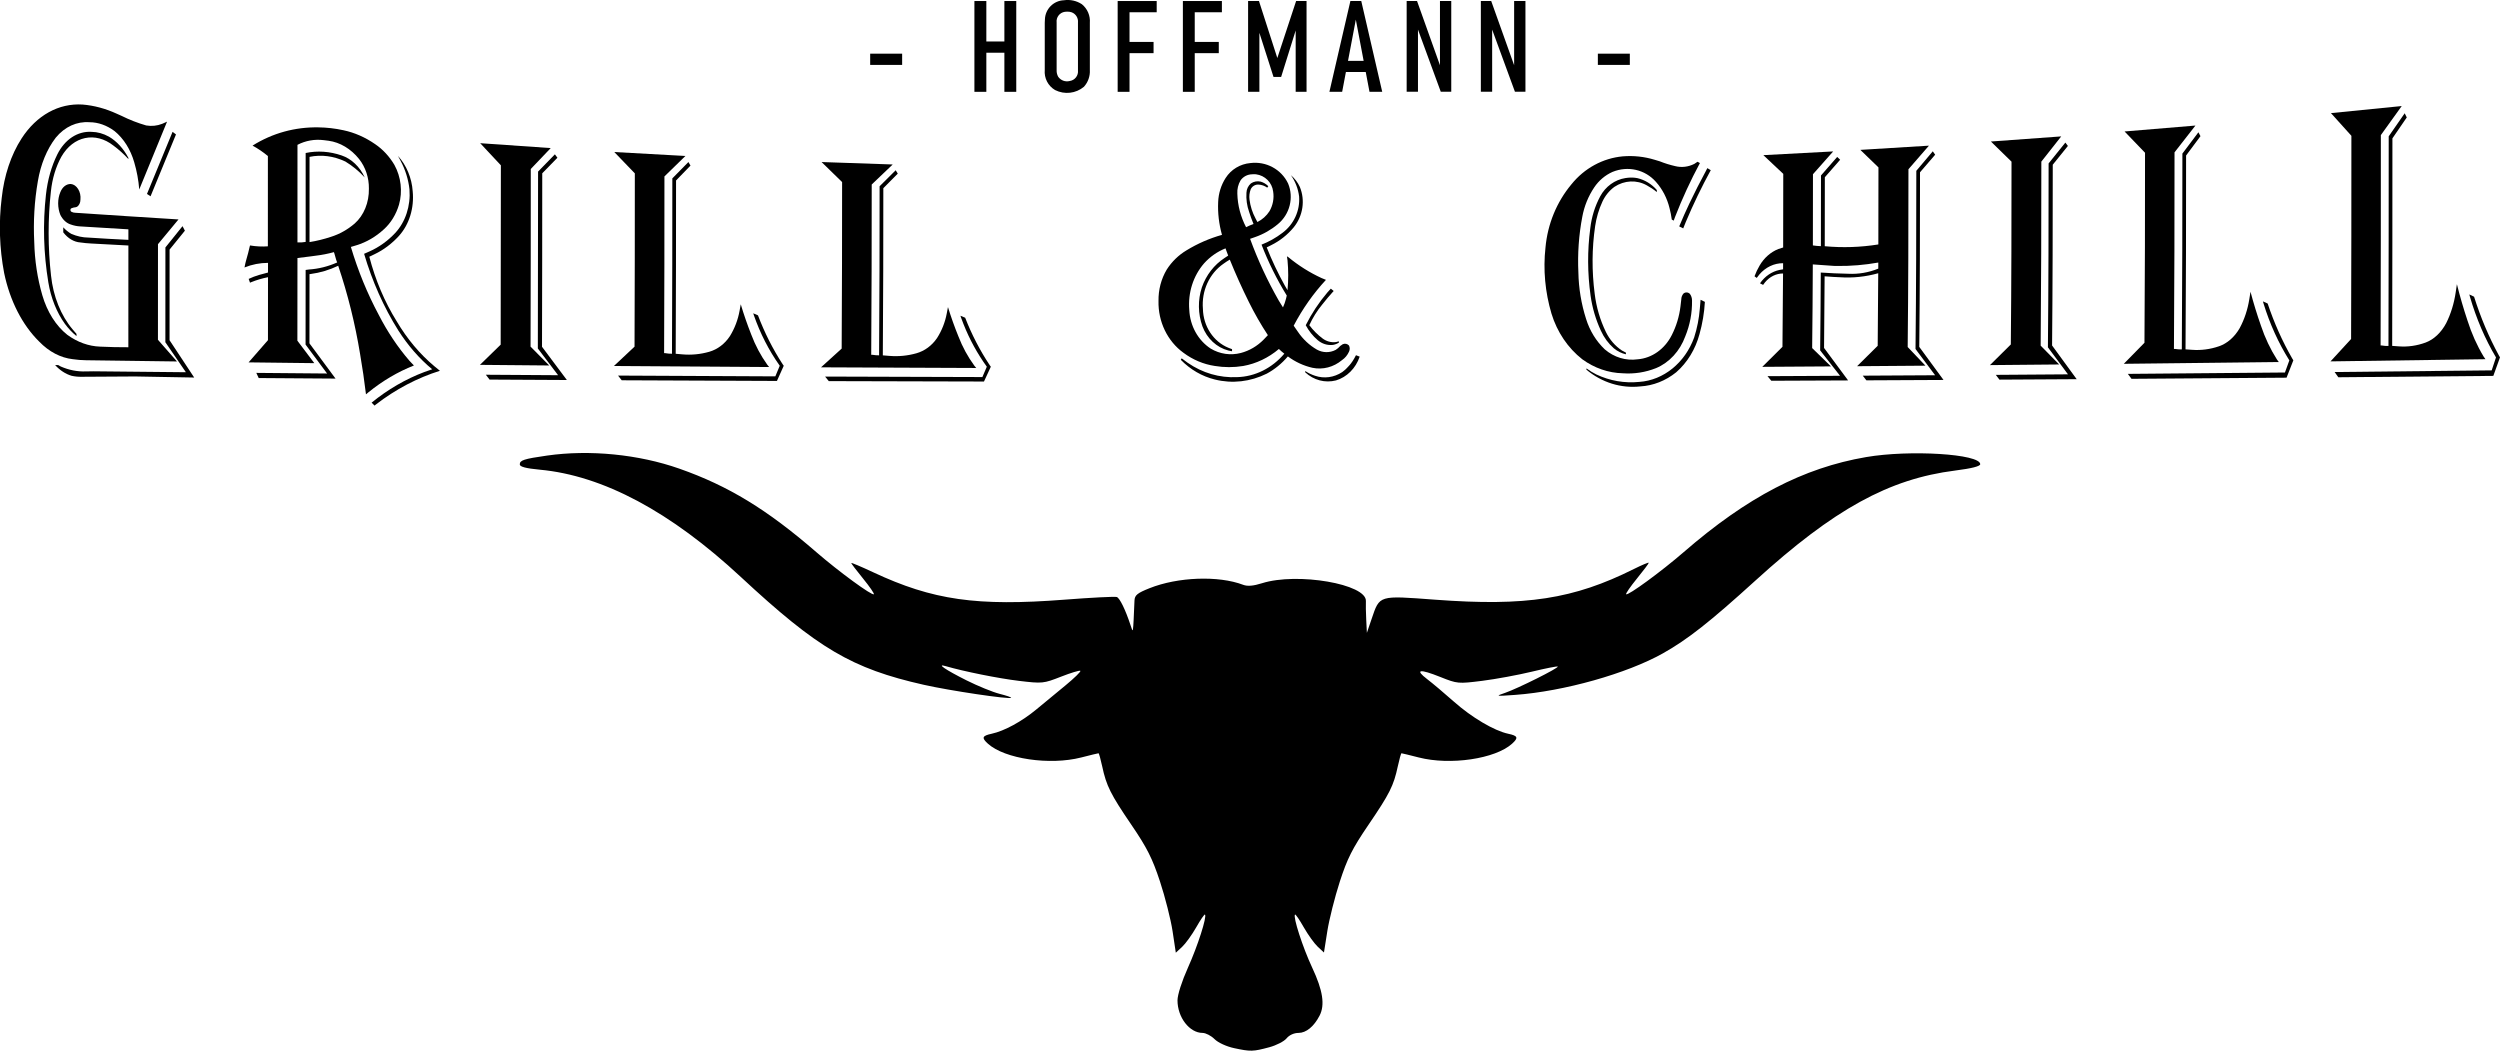 <svg xmlns="http://www.w3.org/2000/svg" xmlns:xlink="http://www.w3.org/1999/xlink" width="136.616mm" height="57.415mm" viewBox="-945.764 223.845 136.616 57.415"><path transform="matrix(-1,0,0,1,0,0)" style="stroke:none;fill:#000000;fill-rule:evenodd" d="M937.732,234.443L937.537,234.572L936.147,231.192L936.334,231.05L937.732,234.443z"></path><path transform="matrix(-1,0,0,1,0,0)" style="stroke:none;fill:#000000;fill-rule:evenodd" d="M852.545,233.192C852.858,233.772,853.157,234.36,853.441,234.956C853.638,235.371,853.825,235.791,854.001,236.217L853.782,236.325L853.644,235.981C853.236,235.01,852.779,234.065,852.277,233.146L852.464,233.033L852.545,233.192z"></path><path transform="matrix(-1,0,0,1,0,0)" style="stroke:none;fill:#000000;fill-rule:evenodd" d="M873.229,239.829C873.688,240.369,874.085,240.969,874.41,241.616C874.244,241.929,874.023,242.205,873.76,242.43C873.526,242.632,873.227,242.726,872.927,242.693C872.811,242.675,872.7,242.632,872.599,242.569L872.599,242.498L872.758,242.538C873.019,242.572,873.281,242.5,873.495,242.337C873.765,242.134,874.008,241.891,874.215,241.616C874.027,241.205,873.788,240.824,873.506,240.482C873.308,240.229,873.101,239.983,872.885,239.747L873.039,239.618L873.229,239.829z"></path><path transform="matrix(-1,0,0,1,0,0)" style="stroke:none;fill:#000000;fill-rule:evenodd" d="M940.762,231.05C941.522,231.004,942.223,231.462,942.632,232.283C942.955,232.935,943.166,233.686,943.253,234.483C943.429,236.064,943.385,237.693,943.122,239.279C942.981,240.131,942.667,240.916,942.217,241.543C942.026,241.799,941.814,242.024,941.584,242.212L941.584,242.091L941.793,241.848C942.436,241.091,942.856,240.041,942.976,238.903C943.148,237.366,943.15,235.812,942.982,234.298C942.908,233.605,942.713,232.957,942.412,232.411C941.762,231.273,940.549,231.03,939.566,231.8C939.278,232.012,939.004,232.259,938.748,232.536L938.748,232.472C939.013,231.969,939.382,231.566,939.807,231.315C940.113,231.145,940.438,231.054,940.762,231.05z"></path><path transform="matrix(-1,0,0,1,0,0)" style="stroke:none;fill:#000000;fill-rule:evenodd" d="M856.805,233.558L856.942,233.576C857.518,233.666,858.029,234.035,858.318,234.573C858.607,235.113,858.791,235.707,858.861,236.321C859.023,237.537,859.016,238.777,858.844,240.004C858.751,240.669,858.56,241.315,858.281,241.917C858.112,242.291,857.871,242.619,857.574,242.878C857.38,243.04,857.154,243.152,856.914,243.206L856.913,243.115L857.127,243.002C857.496,242.759,857.799,242.411,858.004,241.994C858.323,241.339,858.532,240.628,858.62,239.895C858.78,238.664,858.774,237.421,858.596,236.206C858.529,235.742,858.395,235.291,858.2,234.868C858.051,234.543,857.824,234.263,857.542,234.056C856.998,233.694,856.319,233.662,855.768,233.976C855.576,234.079,855.394,234.201,855.225,234.341L855.225,234.229C855.505,233.904,855.872,233.679,856.28,233.581C856.452,233.547,856.629,233.539,856.805,233.558z"></path><path transform="matrix(-1,0,0,1,0,0)" style="stroke:none;fill:#000000;fill-rule:evenodd" d="M835.842,232.679C835.842,235.946,835.847,239.241,835.88,242.668L837.02,243.797C835.771,243.786,834.523,243.774,833.238,243.762L834.249,242.733C834.219,239.386,834.213,236.068,834.212,232.677L833.126,231.299C834.394,231.395,835.662,231.487,836.969,231.578L835.842,232.679z"></path><path transform="matrix(-1,0,0,1,0,0)" style="stroke:none;fill:#000000;fill-rule:evenodd" d="M828.546,232.192C828.546,235.599,828.55,239.024,828.577,242.576L829.706,243.726C826.911,243.698,824.116,243.664,821.236,243.629L821.336,243.492C821.695,242.929,821.99,242.306,822.213,241.639C822.426,241.033,822.616,240.415,822.782,239.787L822.847,240.193C822.937,240.76,823.116,241.3,823.375,241.78C823.653,242.263,824.051,242.612,824.502,242.767C824.984,242.933,825.482,242.998,825.977,242.961L826.333,242.936C826.307,239.421,826.302,235.925,826.302,232.342L825.516,231.286L825.629,231.074L826.504,232.237C826.505,235.75,826.509,239.28,826.536,242.939C826.658,242.943,826.78,242.935,826.901,242.914L826.966,242.915C826.939,239.348,826.935,235.803,826.934,232.17L825.791,230.706C827.069,230.816,828.347,230.924,829.664,231.029L828.546,232.192z"></path><path transform="matrix(-1,0,0,1,0,0)" style="stroke:none;fill:#000000;fill-rule:evenodd" d="M817.269,231.266C817.269,234.923,817.271,238.586,817.285,242.37L818.409,243.593C815.614,243.557,812.821,243.516,809.943,243.474L810.043,243.329C810.405,242.729,810.703,242.064,810.928,241.352C811.144,240.705,811.336,240.045,811.503,239.374L811.567,239.808C811.655,240.415,811.832,240.994,812.089,241.506C812.364,242.022,812.761,242.395,813.211,242.563C813.692,242.74,814.189,242.81,814.684,242.772L815.04,242.746C815.03,238.998,815.027,235.256,815.027,231.406L814.243,230.262L814.356,230.035L815.23,231.295C815.23,235.07,815.232,238.849,815.243,242.75C815.365,242.755,815.487,242.746,815.608,242.724L815.673,242.725C815.661,238.924,815.659,235.13,815.659,231.227L814.518,229.64C815.794,229.77,817.07,229.899,818.386,230.026L817.269,231.266z"></path><path transform="matrix(-1,0,0,1,0,0)" style="stroke:none;fill:#000000;fill-rule:evenodd" d="M899.746,233.794C899.747,236.711,899.75,239.717,899.77,242.895L900.899,243.918C898.1,243.932,895.3,243.945,892.416,243.954L892.515,243.835C892.874,243.346,893.169,242.804,893.391,242.226C893.605,241.701,893.795,241.167,893.961,240.626L894.026,240.969C894.116,241.452,894.297,241.911,894.557,242.317C894.836,242.729,895.235,243.024,895.687,243.151C896.169,243.287,896.668,243.335,897.164,243.293L897.521,243.264C897.498,240.167,897.493,237.147,897.493,234.129L896.704,233.333L896.818,233.149L897.697,234.023C897.697,236.984,897.701,240.035,897.725,243.263C897.847,243.264,897.969,243.254,898.09,243.233L898.155,243.233C898.132,240.076,898.129,237,898.128,233.927L896.981,232.833C898.264,232.794,899.547,232.75,900.868,232.7L899.746,233.794z"></path><path transform="matrix(-1,0,0,1,0,0)" style="stroke:none;fill:#000000;fill-rule:evenodd" d="M918.393,232.879C918.393,236.042,918.395,239.279,918.404,242.679L919.537,243.783C918.288,243.794,917.038,243.806,915.751,243.817L916.771,242.787C916.761,239.515,916.759,236.307,916.759,233.08L915.669,231.937C916.941,231.853,918.213,231.765,919.523,231.67L918.393,232.879z"></path><path transform="matrix(-1,0,0,1,0,0)" style="stroke:none;fill:#000000;fill-rule:evenodd" d="M911.073,233.319C911.074,236.365,911.074,239.493,911.089,242.789L912.215,243.845C909.416,243.866,906.616,243.885,903.732,243.902L903.832,243.78C904.192,243.277,904.488,242.72,904.712,242.125C904.926,241.584,905.117,241.033,905.284,240.474L905.349,240.827C905.438,241.324,905.619,241.795,905.877,242.213C906.155,242.636,906.553,242.938,907.005,243.068C907.488,243.206,907.986,243.254,908.482,243.209L908.84,243.178C908.824,239.975,908.821,236.845,908.82,233.707L908.031,232.893L908.145,232.7L909.023,233.593C909.023,236.672,909.026,239.838,909.043,243.176C909.165,243.177,909.287,243.167,909.408,243.144L909.473,243.144C909.457,239.877,909.455,236.684,909.455,233.486L908.308,232.368C909.591,232.302,910.873,232.231,912.195,232.153L911.073,233.319z"></path><path transform="matrix(-1,0,0,1,0,0)" style="stroke:none;fill:#000000;fill-rule:evenodd" d="M941.253,229.558C942.548,229.477,943.763,230.139,944.586,231.413C945.165,232.311,945.539,233.44,945.671,234.666C945.84,236.016,945.794,237.415,945.538,238.763C945.223,240.276,944.548,241.604,943.619,242.515C943.087,243.066,942.451,243.398,941.788,243.473C941.548,243.509,941.306,243.528,941.065,243.531C939.424,243.554,937.784,243.577,936.093,243.598L937.133,242.413C937.132,240.683,937.133,238.959,937.131,237.188L936.01,235.836C937.871,235.722,939.732,235.601,941.649,235.472C941.717,235.471,941.785,235.455,941.85,235.423C941.887,235.409,941.915,235.364,941.917,235.312C941.914,235.27,941.892,235.237,941.862,235.226C941.785,235.195,941.706,235.176,941.625,235.169L941.563,235.148C941.444,235.081,941.367,234.924,941.368,234.747C941.347,234.546,941.393,234.339,941.494,234.176C941.594,234.014,941.739,233.913,941.893,233.899C942.138,233.893,942.359,234.066,942.469,234.353C942.626,234.727,942.624,235.195,942.465,235.591C942.332,235.854,942.13,236.041,941.902,236.111C941.728,236.174,941.551,236.21,941.373,236.218L938.748,236.377L938.748,236.952C939.476,236.918,940.203,236.877,940.93,236.828C941.247,236.825,941.563,236.756,941.868,236.624C942.026,236.534,942.173,236.414,942.307,236.268L942.307,236.542C942.052,236.876,941.716,237.073,941.367,237.095C941.177,237.123,940.987,237.141,940.796,237.151L938.748,237.261C938.748,239.091,938.749,240.926,938.75,242.821C939.264,242.823,939.779,242.812,940.294,242.787C940.919,242.765,941.535,242.545,942.088,242.14C942.707,241.649,943.188,240.885,943.452,239.978C943.72,239.053,943.868,238.074,943.892,237.088C943.95,235.957,943.883,234.829,943.695,233.745C943.541,232.826,943.204,232.002,942.716,231.367C942.223,230.769,941.562,230.471,940.87,230.524C940.4,230.525,939.929,230.693,939.505,231.007C939.01,231.409,938.628,232.014,938.428,232.717C938.286,233.197,938.194,233.696,938.155,234.2L936.635,230.493L936.898,230.61C937.177,230.721,937.476,230.752,937.774,230.701C938.23,230.57,938.681,230.395,939.122,230.176L939.386,230.058C939.995,229.779,940.623,229.609,941.253,229.558z"></path><path transform="matrix(-1,0,0,1,0,0)" style="stroke:none;fill:#000000;fill-rule:evenodd" d="M857.086,232.389C858.172,232.488,859.187,233.04,859.894,233.921C860.699,234.887,861.194,236.094,861.309,237.373C861.443,238.582,861.328,239.812,860.981,240.984C860.674,241.988,860.085,242.862,859.297,243.479C858.638,243.959,857.87,244.226,857.076,244.244C856.464,244.289,855.847,244.193,855.265,243.961C854.542,243.659,853.963,243.028,853.671,242.228C853.416,241.609,853.289,240.939,853.301,240.268C853.3,240.135,853.341,240.007,853.417,239.905C853.511,239.809,853.655,239.799,853.763,239.882C853.842,239.969,853.887,240.086,853.888,240.208L853.932,240.588C853.998,241.138,854.16,241.672,854.409,242.16C854.793,242.92,855.494,243.418,856.267,243.479C856.914,243.571,857.562,243.373,858.071,242.934C858.539,242.489,858.891,241.916,859.091,241.272C859.352,240.454,859.495,239.599,859.511,238.737C859.559,237.712,859.488,236.688,859.297,235.69C859.191,235.113,858.968,234.565,858.644,234.083C858.394,233.71,858.047,233.418,857.648,233.24C856.809,232.896,855.871,233.106,855.274,233.782C854.917,234.183,854.662,234.676,854.53,235.219C854.477,235.424,854.436,235.632,854.407,235.844L854.301,235.902L854.228,235.699C853.834,234.688,853.38,233.706,852.87,232.756L853,232.684L853.176,232.801C853.506,232.968,853.875,233.011,854.222,232.923C854.509,232.857,854.791,232.77,855.065,232.66L855.343,232.576C855.905,232.404,856.495,232.341,857.086,232.389z"></path><path transform="matrix(-1,0,0,1,0,0)" style="stroke:none;fill:#000000;fill-rule:evenodd" d="M871.698,243.318C871.871,243.662,872.118,243.957,872.416,244.178C872.865,244.474,873.404,244.547,873.898,244.38C874.087,244.319,874.269,244.232,874.438,244.12L874.439,244.191C873.977,244.62,873.356,244.786,872.759,244.634C872.162,244.456,871.677,243.97,871.462,243.335L871.665,243.256L871.698,243.318z"></path><path transform="matrix(-1,0,0,1,0,0)" style="stroke:none;fill:#000000;fill-rule:evenodd" d="M877.439,232.756C877.992,232.806,878.491,233.106,878.788,233.572C879.038,233.963,879.178,234.417,879.196,234.885C879.223,235.487,879.152,236.093,878.987,236.679C879.669,236.871,880.323,237.156,880.932,237.529C881.361,237.786,881.728,238.143,882.004,238.573C882.31,239.085,882.466,239.682,882.456,240.292C882.482,241.42,881.968,242.491,881.092,243.123C880.581,243.504,879.995,243.751,879.38,243.843C878.867,243.929,878.344,243.929,877.829,243.845C877.119,243.719,876.448,243.399,875.877,242.916C875.783,243.008,875.684,243.093,875.58,243.172C876.249,243.964,877.184,244.43,878.165,244.454C879.12,244.501,880.06,244.226,880.862,243.668L881.189,243.427L881.239,243.507C880.719,244.039,880.078,244.412,879.38,244.583C878.432,244.822,877.433,244.708,876.539,244.263C876.106,244.029,875.715,243.71,875.387,243.322C874.981,243.623,874.524,243.835,874.042,243.944C873.477,244.062,872.89,243.909,872.428,243.524C872.263,243.412,872.13,243.252,872.045,243.062C871.993,242.956,871.993,242.829,872.047,242.726C872.135,242.63,872.268,242.602,872.385,242.654C872.482,242.708,872.57,242.781,872.643,242.869L872.773,242.965C873.102,243.135,873.482,243.128,873.801,242.949C874.209,242.714,874.562,242.383,874.835,241.981C874.916,241.871,874.994,241.758,875.069,241.643C874.587,240.723,873.994,239.882,873.305,239.138L873.548,239.039C874.195,238.741,874.802,238.359,875.356,237.902L875.438,237.851L875.406,238.068C875.355,238.609,875.355,239.156,875.405,239.702L875.548,239.461C875.926,238.783,876.258,238.083,876.542,237.364L876.303,237.245C875.828,237.011,875.405,236.677,875.064,236.264C874.559,235.64,874.431,234.789,874.733,234.057C874.848,233.811,875.014,233.593,875.221,233.418C874.978,233.762,874.824,234.162,874.772,234.584C874.716,235.357,875.063,236.112,875.686,236.572C876.035,236.839,876.419,237.055,876.826,237.214C876.454,238.178,875.992,239.11,875.447,239.995L875.488,240.171C875.529,240.334,875.585,240.492,875.654,240.643L875.888,240.265C876.505,239.182,877.028,238.055,877.451,236.896L877.182,236.802C876.728,236.645,876.305,236.405,875.933,236.094C875.28,235.554,875.052,234.647,875.374,233.872C875.746,233.093,876.578,232.648,877.439,232.756zM877.126,233.37C876.636,233.434,876.252,233.818,876.191,234.309C876.131,234.68,876.203,235.061,876.392,235.388C876.556,235.641,876.784,235.845,877.052,235.978L877.154,235.782C877.326,235.461,877.438,235.111,877.483,234.75C877.507,234.562,877.485,234.371,877.418,234.193C877.343,234.023,877.17,233.919,876.985,233.931C876.815,233.942,876.652,234.001,876.514,234.1L876.457,234.019C876.573,233.9,876.718,233.814,876.877,233.769C877.059,233.727,877.251,233.763,877.406,233.868C877.555,233.996,877.643,234.181,877.65,234.378C877.673,234.731,877.624,235.086,877.505,235.422C877.434,235.646,877.354,235.868,877.263,236.086C877.403,236.134,877.539,236.193,877.67,236.261C877.967,235.693,878.131,235.067,878.148,234.431C878.163,234.176,878.102,233.922,877.973,233.703C877.83,233.498,877.597,233.375,877.347,233.37C877.274,233.363,877.199,233.363,877.126,233.37zM878.743,237.56C878.711,237.644,878.679,237.728,878.648,237.813L878.841,237.94C879.415,238.313,879.854,238.878,880.086,239.548C880.312,240.236,880.301,240.991,880.056,241.678C879.808,242.34,879.281,242.833,878.637,243L878.438,243.04L878.437,242.925L878.624,242.855C879.454,242.521,880.009,241.675,880.029,240.724C880.112,239.741,879.68,238.793,878.903,238.256C878.793,238.176,878.678,238.101,878.56,238.033C878.244,238.813,877.897,239.585,877.52,240.344C877.21,240.971,876.863,241.578,876.479,242.161L876.71,242.403C877.061,242.76,877.491,243.012,877.957,243.134C878.516,243.279,879.103,243.194,879.603,242.895C880.295,242.444,880.733,241.652,880.774,240.784C880.853,239.847,880.561,238.922,879.965,238.236C879.639,237.874,879.239,237.594,878.794,237.417L878.743,237.56z"></path><path transform="matrix(-1,0,0,1,0,0)" style="stroke:none;fill:#000000;fill-rule:evenodd" d="M843.113,232.992C843.113,234.375,843.115,235.764,843.119,237.203C844.092,237.359,845.075,237.39,846.048,237.3L846.043,233.531L845.206,232.574L845.369,232.421L846.254,233.434L846.259,237.297C846.406,237.292,846.552,237.278,846.697,237.256L846.692,233.366L845.588,232.12C846.847,232.191,848.106,232.258,849.403,232.323L848.315,233.346L848.321,237.369L848.582,237.452C849.002,237.619,849.363,237.937,849.606,238.354C849.717,238.54,849.81,238.738,849.886,238.944L849.764,239.032L849.625,238.849C849.285,238.449,848.812,238.223,848.324,238.228L848.325,238.563L848.517,238.595C848.94,238.683,849.323,238.944,849.587,239.327L849.417,239.414L849.311,239.271C849.056,238.963,848.697,238.788,848.327,238.79L848.359,242.798L849.461,243.892C848.223,243.883,846.985,243.875,845.709,243.867L846.736,242.866C846.718,241.347,846.707,239.838,846.701,238.294C846.395,238.315,845.857,238.353,845.551,238.375L845.37,238.379C844.62,238.388,843.867,238.325,843.122,238.192L843.123,238.525C843.65,238.739,844.204,238.833,844.756,238.805C845.26,238.795,845.763,238.773,846.265,238.739C846.271,240.134,846.282,241.537,846.299,242.992L845.213,244.381C846.521,244.388,847.829,244.395,849.176,244.401L848.969,244.652C847.583,244.646,846.198,244.641,844.771,244.634L846.086,242.859L846.055,238.945C845.896,238.953,845.737,238.964,845.579,238.978L845.223,238.995C844.521,239.044,843.813,238.97,843.125,238.776L843.155,242.742L844.281,243.857C843.048,243.847,841.816,243.838,840.546,243.828L841.516,242.808C841.481,239.564,841.475,236.359,841.474,233.093L840.355,231.805C841.592,231.884,842.828,231.96,844.103,232.035L843.113,232.992z"></path><path transform="matrix(-1,0,0,1,0,0)" style="stroke:none;fill:#000000;fill-rule:evenodd" d="M893.248,241.196L893.111,241.559C892.782,242.39,892.354,243.172,891.838,243.884L892.08,244.45C894.916,244.443,897.753,244.434,900.676,244.423L900.474,244.672C897.676,244.681,894.877,244.688,891.993,244.694L891.619,243.885L891.683,243.795C892.218,242.988,892.667,242.119,893.021,241.207L893.28,241.099L893.248,241.196z"></path><path transform="matrix(-1,0,0,1,0,0)" style="stroke:none;fill:#000000;fill-rule:evenodd" d="M841.044,233.179C841.046,236.356,841.051,239.568,841.088,242.917L840.017,244.351C841.322,244.359,842.627,244.367,843.971,244.374L843.772,244.629C842.382,244.623,840.991,244.616,839.558,244.608L840.883,242.801C840.85,239.617,840.843,236.468,840.842,233.26L840.014,232.299L840.144,232.113L841.044,233.179z"></path><path transform="matrix(-1,0,0,1,0,0)" style="stroke:none;fill:#000000;fill-rule:evenodd" d="M822.071,240.427C821.728,241.547,821.251,242.595,820.66,243.538L820.9,244.201C823.732,244.228,826.566,244.253,829.485,244.276L829.285,244.546C826.489,244.528,823.693,244.506,820.812,244.484L820.441,243.535L820.505,243.43C821.042,242.497,821.491,241.491,821.845,240.431L822.103,240.314L822.071,240.427z"></path><path transform="matrix(-1,0,0,1,0,0)" style="stroke:none;fill:#000000;fill-rule:evenodd" d="M833.815,232.775C833.816,236.065,833.82,239.38,833.853,242.825L832.757,244.301C834.058,244.311,835.36,244.32,836.701,244.33L836.502,244.591C835.109,244.583,833.716,244.575,832.281,244.566L833.625,242.724C833.594,239.438,833.589,236.179,833.588,232.846L832.761,231.82L832.899,231.637L833.815,232.775z"></path><path transform="matrix(-1,0,0,1,0,0)" style="stroke:none;fill:#000000;fill-rule:evenodd" d="M810.792,240.056C810.444,241.253,809.964,242.372,809.367,243.376L809.602,244.084C812.434,244.118,815.266,244.148,818.185,244.175L817.983,244.461C815.188,244.439,812.393,244.412,809.513,244.386L809.148,243.373L809.213,243.261C809.754,242.266,810.208,241.192,810.565,240.059L810.824,239.935L810.792,240.056z"></path><path transform="matrix(-1,0,0,1,0,0)" style="stroke:none;fill:#000000;fill-rule:evenodd" d="M904.57,241.066C904.225,242.06,903.748,242.994,903.154,243.832L903.395,244.412C906.231,244.399,909.068,244.385,911.99,244.369L911.789,244.626C908.99,244.64,906.191,244.651,903.307,244.662L902.935,243.833L903,243.741C903.537,242.912,903.988,242.018,904.343,241.078L904.602,240.965L904.57,241.066z"></path><path transform="matrix(-1,0,0,1,0,0)" style="stroke:none;fill:#000000;fill-rule:evenodd" d="M916.36,233.221C916.361,236.339,916.364,239.532,916.373,242.888L915.266,244.349C916.569,244.341,917.872,244.332,919.214,244.323L919.012,244.588C917.618,244.596,916.224,244.604,914.787,244.611L916.145,242.795C916.135,239.6,916.133,236.467,916.132,233.315L915.303,232.465L915.441,232.279L916.36,233.221z"></path><path transform="matrix(-1,0,0,1,0,0)" style="stroke:none;fill:#000000;fill-rule:evenodd" d="M936.725,237.367C936.725,239.071,936.726,240.781,936.727,242.548L935.606,244.186C937.276,244.17,938.946,244.153,940.667,244.135L941.073,244.142C941.536,244.158,941.998,244.068,942.439,243.875L942.583,243.796L942.754,243.793C942.49,244.082,942.181,244.283,941.851,244.381C941.669,244.421,941.485,244.439,941.301,244.435L938.376,244.417L935.152,244.476L936.499,242.436C936.498,240.797,936.497,239.162,936.497,237.484L935.66,236.451L935.79,236.204L936.725,237.367z"></path><path transform="matrix(-1,0,0,1,0,0)" style="stroke:none;fill:#000000;fill-rule:evenodd" d="M852.875,240.714C852.917,241.248,853.021,241.777,853.184,242.287C853.686,243.673,854.857,244.622,856.178,244.714C856.983,244.796,857.789,244.656,858.527,244.309C858.716,244.215,858.897,244.104,859.069,243.977L859.07,244.05C858.228,244.749,857.18,245.077,856.125,244.961C855.423,244.921,854.743,244.653,854.166,244.189C853.558,243.658,853.113,242.927,852.893,242.105C852.731,241.529,852.632,240.937,852.598,240.341L852.833,240.227L852.875,240.714z"></path><path transform="matrix(-1,0,0,1,0,0)" style="stroke:none;fill:#000000;fill-rule:evenodd" d="M928.367,230.805C929.635,230.783,930.868,231.115,931.963,231.802C931.671,231.961,931.391,232.151,931.125,232.371C931.126,233.988,931.126,235.617,931.126,237.306C931.451,237.329,931.777,237.313,932.102,237.258L932.126,237.349L932.203,237.669C932.237,237.792,932.27,237.915,932.305,238.037L932.354,238.225C932.374,238.302,932.391,238.381,932.403,238.461C931.99,238.294,931.557,238.21,931.118,238.21L931.119,238.738L931.614,238.872C931.805,238.928,931.992,238.999,932.175,239.086L932.102,239.294L932.037,239.265C931.738,239.145,931.431,239.054,931.119,238.993L931.121,242.434L932.179,243.647L928.588,243.69L929.513,242.463L929.509,237.945C929.264,237.913,929.021,237.882,928.776,237.854L928.497,237.816C928.167,237.777,927.839,237.712,927.517,237.623L927.491,237.699C927.456,237.81,927.424,237.922,927.395,238.035L927.377,238.088L927.339,238.187C927.836,238.408,928.359,238.539,928.891,238.573L929.062,238.597L929.066,242.674L927.89,244.256C929.166,244.245,930.442,244.234,931.757,244.222L931.627,244.504C930.241,244.514,928.856,244.524,927.428,244.534L928.854,242.607L928.851,238.826L928.786,238.818C928.269,238.75,927.763,238.597,927.282,238.368C926.757,239.925,926.356,241.54,926.086,243.193C925.96,243.921,925.853,244.655,925.765,245.393L925.642,245.292C924.867,244.661,924.027,244.166,923.145,243.817L923.386,243.564C924.031,242.816,924.596,241.97,925.069,241.047C925.692,239.885,926.202,238.639,926.59,237.339L926.282,237.247C925.734,237.079,925.224,236.78,924.781,236.371C924.403,236.028,924.119,235.563,923.961,235.031C923.756,234.314,923.848,233.514,924.211,232.856C924.485,232.393,924.846,232.005,925.264,231.722C925.802,231.349,926.388,231.091,926.993,230.963C927.449,230.863,927.909,230.81,928.367,230.805zM927.808,231.537C927.181,231.623,926.586,231.979,926.141,232.535C925.789,232.98,925.596,233.562,925.605,234.152C925.591,234.909,925.88,235.615,926.382,236.06C926.771,236.393,927.209,236.64,927.676,236.786C928.06,236.914,928.453,237.011,928.85,237.075C928.849,235.527,928.849,233.99,928.849,232.418C928.201,232.281,927.522,232.372,926.89,232.672C926.507,232.904,926.151,233.197,925.833,233.541C926.1,232.957,926.56,232.52,927.096,232.339C927.744,232.117,928.416,232.069,929.061,232.206C929.061,233.797,929.06,235.4,929.061,237.065C929.209,237.091,929.359,237.101,929.509,237.093C929.508,235.318,929.508,233.557,929.508,231.759C929.062,231.528,928.567,231.442,928.069,231.504L927.808,231.537z"></path><path transform="matrix(-1,0,0,1,0,0)" style="stroke:none;fill:#000000;fill-rule:evenodd" d="M923.869,232.642C923.614,233.116,923.449,233.644,923.388,234.189C923.317,235.094,923.605,235.971,924.166,236.576C924.574,237.01,925.048,237.351,925.566,237.581L925.867,237.715C925.425,239.215,924.795,240.631,923.998,241.902C923.474,242.724,922.849,243.441,922.146,244.025L922.582,244.177C923.598,244.562,924.566,245.123,925.457,245.848L925.295,246.009L925.222,245.949C924.138,245.113,922.958,244.495,921.724,244.107L922.027,243.859C922.824,243.193,923.52,242.361,924.086,241.402C924.749,240.337,925.254,239.141,925.582,237.874L925.294,237.736C924.797,237.499,924.343,237.156,923.954,236.726C923.397,236.102,923.122,235.207,923.212,234.295C923.262,233.567,923.552,232.876,924.02,232.361L923.869,232.642z"></path><path transform="matrix(-1,0,0,1,0,0)" style="stroke:none;fill:#000000;fill-rule:evenodd" d="M876.401,281.073C876.015,280.97,875.591,280.751,875.458,280.588C875.313,280.409,875.053,280.29,874.805,280.29C874.386,280.29,873.96,279.94,873.653,279.344C873.352,278.759,873.474,277.967,874.056,276.726C874.576,275.616,875.117,273.942,874.996,273.821C874.967,273.792,874.752,274.105,874.518,274.518C874.283,274.93,873.939,275.408,873.753,275.581L873.414,275.896L873.231,274.732C873.13,274.092,872.824,272.877,872.551,272.031C872.142,270.766,871.864,270.214,870.985,268.922C869.818,267.208,869.607,266.785,869.378,265.718C869.294,265.327,869.204,265.008,869.178,265.008C869.152,265.008,868.727,265.111,868.234,265.238C866.513,265.679,864.052,265.316,863.134,264.485C862.776,264.161,862.817,264.054,863.341,263.943C864.108,263.781,865.338,263.054,866.319,262.183C866.831,261.729,867.484,261.179,867.771,260.96C868.47,260.426,868.199,260.382,867.051,260.841C866.125,261.211,866.079,261.215,864.767,261.05C864.031,260.957,862.812,260.733,862.059,260.551C861.305,260.368,860.666,260.242,860.639,260.27C860.566,260.342,862.842,261.478,863.518,261.708C864.063,261.892,864.041,261.896,862.962,261.818C860.313,261.626,856.857,260.654,854.886,259.545C853.54,258.788,852.316,257.825,849.837,255.571C845.541,251.667,842.543,250.016,838.918,249.558C838.025,249.445,837.552,249.325,837.552,249.211C837.552,248.652,841.399,248.413,843.789,248.823C847.217,249.411,850.291,251.013,853.754,254.015C854.981,255.078,856.807,256.414,856.902,256.318C856.935,256.286,856.669,255.901,856.313,255.463C855.956,255.026,855.665,254.637,855.665,254.6C855.665,254.563,856.031,254.716,856.478,254.939C859.772,256.585,862.374,256.987,867.339,256.616C870.447,256.384,870.364,256.359,870.81,257.668L871.069,258.428L871.104,257.721C871.124,257.332,871.132,256.869,871.123,256.693C871.072,255.762,874.873,255.108,876.799,255.716C877.273,255.866,877.593,255.893,877.829,255.803C879.179,255.29,881.395,255.37,882.948,255.989C883.614,256.254,883.756,256.371,883.768,256.661C883.851,258.567,883.834,258.463,883.986,258.004C884.264,257.161,884.57,256.533,884.734,256.47C884.826,256.435,886.108,256.5,887.582,256.614C892.382,256.987,894.794,256.642,898.051,255.116C898.709,254.808,899.247,254.58,899.247,254.611C899.247,254.642,898.956,255.026,898.599,255.463C898.243,255.901,897.978,256.286,898.01,256.318C898.106,256.414,899.931,255.078,901.158,254.015C903.846,251.685,905.959,250.397,908.64,249.455C910.868,248.672,913.546,248.408,915.874,248.741C917.136,248.922,917.36,248.995,917.36,249.223C917.36,249.352,917.023,249.441,916.263,249.512C912.809,249.835,909.123,251.803,905.275,255.379C901.075,259.283,899.217,260.378,895.285,261.266C893.859,261.589,890.605,262.073,890.51,261.977C890.484,261.952,890.768,261.855,891.14,261.761C891.512,261.667,892.326,261.335,892.95,261.023C894.102,260.445,894.621,260.09,894.083,260.248C893.097,260.537,891.204,260.917,890.081,261.052C888.802,261.205,888.743,261.199,887.781,260.822C887.238,260.609,886.762,260.466,886.725,260.503C886.687,260.541,887.053,260.899,887.539,261.299C888.025,261.699,888.741,262.29,889.13,262.612C889.923,263.27,890.881,263.792,891.571,263.941C892.095,264.054,892.136,264.161,891.778,264.485C890.86,265.316,888.399,265.679,886.678,265.238C886.185,265.111,885.76,265.008,885.734,265.008C885.708,265.008,885.618,265.327,885.534,265.718C885.305,266.789,885.077,267.245,883.936,268.92C883.087,270.166,882.792,270.75,882.376,272.012C882.094,272.868,881.783,274.095,881.686,274.738L881.51,275.907L881.165,275.587C880.975,275.411,880.629,274.93,880.394,274.518C880.16,274.105,879.945,273.792,879.916,273.821C879.8,273.937,880.312,275.537,880.848,276.726C881.18,277.464,881.418,278.21,881.418,278.512C881.418,279.439,880.762,280.29,880.049,280.29C879.875,280.29,879.581,280.442,879.396,280.627C879.202,280.821,878.745,281.032,878.321,281.123C877.423,281.315,877.289,281.312,876.401,281.073z"></path><path transform="matrix(-1,0,0,1,0,0)" style="stroke:none;fill:#000000;fill-rule:evenodd" d="M858.447,227.392L856.7,227.392L856.7,226.778L858.447,226.778L858.447,227.392z"></path><path transform="matrix(-1,0,0,1,0,0)" style="stroke:none;fill:#000000;fill-rule:evenodd" d="M898.212,227.392L896.465,227.392L896.465,226.778L898.212,226.778L898.212,227.392z"></path><path transform="matrix(-1,0,0,1,0,0)" style="stroke:none;fill:#000000;fill-rule:evenodd" d="M863.022,227.41L864.275,223.901L864.841,223.901L864.841,228.859L864.223,228.859L864.223,225.463L862.978,228.859L862.404,228.859L862.404,223.901L863.022,223.901L863.022,227.41z"></path><path transform="matrix(-1,0,0,1,0,0)" style="stroke:none;fill:#000000;fill-rule:evenodd" d="M867.075,227.41L868.328,223.901L868.895,223.901L868.895,228.859L868.277,228.859L868.277,225.462L867.031,228.859L866.458,228.859L866.458,223.901L867.075,223.901L867.075,227.41z"></path><path transform="matrix(-1,0,0,1,0,0)" style="stroke:none;fill:#000000;fill-rule:evenodd" d="M873.117,228.863L872.42,228.863L872.215,227.781L871.131,227.781L870.926,228.863L870.23,228.863L871.376,223.901L871.97,223.901L873.117,228.863zM871.246,227.17L872.1,227.17L871.673,224.918L871.246,227.17z"></path><path transform="matrix(-1,0,0,1,0,0)" style="stroke:none;fill:#000000;fill-rule:evenodd" d="M875.963,227.016L876.966,223.901L877.56,223.901L877.56,228.863L876.943,228.863L876.943,225.638L876.171,228.05L875.755,228.05L874.96,225.51L874.96,228.863L874.366,228.863L874.366,223.901L874.936,223.901L875.963,227.016z"></path><path transform="matrix(-1,0,0,1,0,0)" style="stroke:none;fill:#000000;fill-rule:evenodd" d="M881.124,228.863L880.476,228.863L880.476,226.75L879.162,226.75L879.162,226.136L880.476,226.136L880.476,224.515L878.992,224.515L878.992,223.901L881.124,223.901L881.124,228.863z"></path><path transform="matrix(-1,0,0,1,0,0)" style="stroke:none;fill:#000000;fill-rule:evenodd" d="M884.688,228.863L884.04,228.863L884.04,226.75L882.726,226.75L882.726,226.136L884.04,226.136L884.04,224.515L882.555,224.515L882.555,223.901L884.688,223.901L884.688,228.863z"></path><path transform="matrix(-1,0,0,1,0,0)" style="stroke:none;fill:#000000;fill-rule:evenodd" d="M890.878,226.112L891.864,226.112L891.864,223.901L892.516,223.901L892.516,228.863L891.864,228.863L891.864,226.726L890.878,226.726L890.878,228.863L890.229,228.863L890.229,223.901L890.878,223.901L890.878,226.112z"></path><path transform="matrix(-1,0,0,1,0,0)" style="stroke:none;fill:#000000;fill-rule:evenodd" d="M887.628,223.859C888.192,223.882,888.644,224.338,888.663,224.903L888.672,225.095L888.672,227.668C888.712,228.113,888.492,228.542,888.106,228.767C887.591,229.026,886.973,228.956,886.531,228.587C886.305,228.336,886.188,228.005,886.208,227.668L886.208,225.095C886.176,224.704,886.339,224.322,886.644,224.075C886.934,223.885,887.284,223.808,887.628,223.859zM887.31,224.49L887.195,224.52C886.97,224.608,886.832,224.835,886.857,225.075L886.857,227.689C886.825,227.973,887.026,228.232,887.31,228.272C887.547,228.333,887.798,228.24,887.938,228.039C887.997,227.932,888.027,227.811,888.023,227.689L888.023,225.075C888.057,224.79,887.856,224.529,887.572,224.49C887.485,224.478,887.397,224.478,887.31,224.49z"></path></svg>